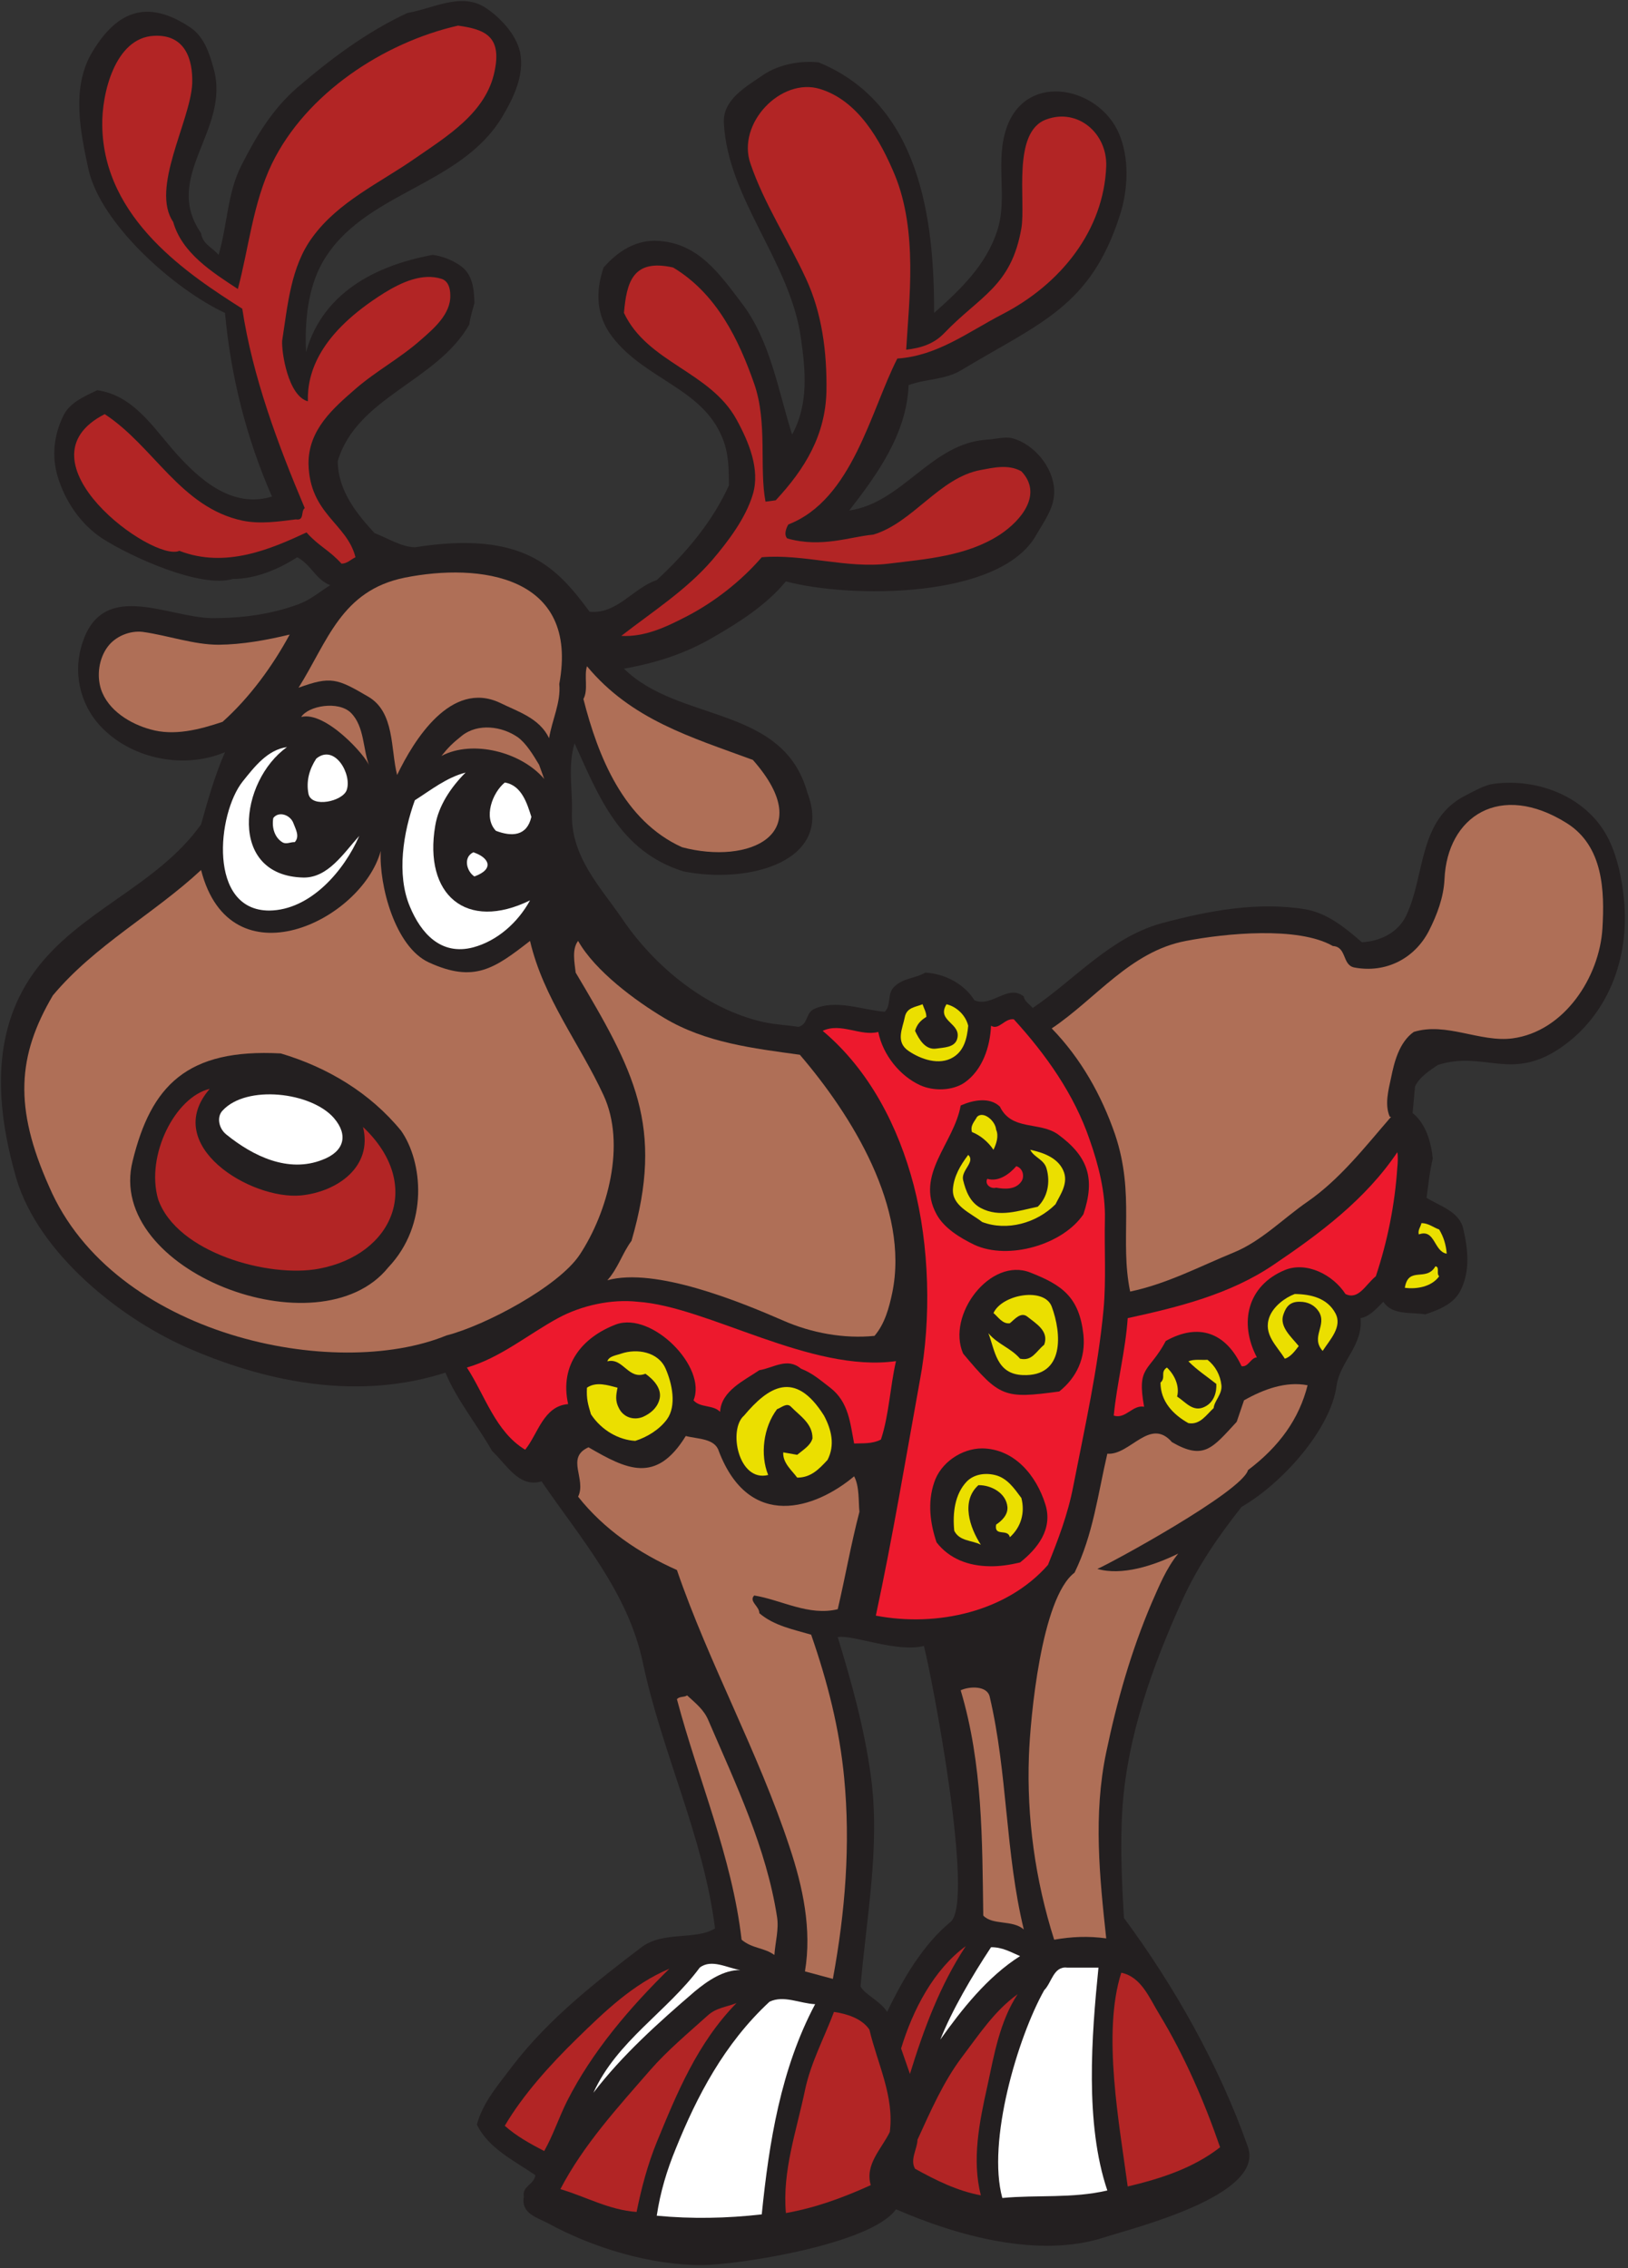 <?xml version="1.0" encoding="UTF-8" standalone="no"?>
<svg
   xmlns:dc="http://purl.org/dc/elements/1.1/"
   xmlns:cc="http://creativecommons.org/ns#"
   xmlns:rdf="http://www.w3.org/1999/02/22-rdf-syntax-ns#"
   xmlns:svg="http://www.w3.org/2000/svg"
   xmlns="http://www.w3.org/2000/svg"
   viewBox="0 0 705.333 982.667"
   height="982.667"
   width="705.333"
   xml:space="preserve"
   id="svg2"
   version="1.1"><rect x="0" y="0" width="705.333" height="982.667" fill="#333333" stroke="none"/><defs
     id="defs6" /><g
     transform="matrix(1.333,0,0,-1.333,0,982.667)"
     id="g10"><g
       transform="scale(0.1)"
       id="g12"><path
         id="path14"
         style="fill:#231f20;fill-opacity:1;fill-rule:evenodd;stroke:none"
         d="m 1578.72,7346.16 c 41.76,-27.36 97.92,-82.08 111.6,-144 15.12,-73.44 -20.88,-147.6 -57.6,-209.52 -136.8,-228.96 -453.6,-244.08 -584.64,-473.76 -47.52,-83.52 -58.318,-193.68 -53.279,-291.6 39.599,144.72 159.839,269.28 411.119,316.08 30.96,-3.6 62.64,-16.56 86.4,-32.4 43.92,-28.08 48.24,-76.32 49.68,-123.84 -5.76,-23.04 -13.68,-45.36 -16.56,-69.84 -105.12,-185.76 -365.76,-235.44 -427.68,-444.24 0.72,-96.48 61.92,-171.36 119.52,-234 43.92,-16.56 85.68,-44.64 131.04,-46.08 355.68,56.16 462.24,-66.96 568.08,-209.52 89.28,-8.64 141.12,77.04 218.16,102.96 97.92,90 182.88,192.96 234.72,308.16 -0.72,50.4 0,101.52 -20.88,152.64 -64.8,162.72 -250.56,190.08 -357.84,329.04 -52.56,68.4 -56.16,145.44 -28.8,226.08 46.8,53.28 106.56,92.16 180.72,86.4 128.16,-9.36 195.12,-105.84 267.84,-201.6 93.6,-122.4 118.08,-282.24 164.16,-427.68 54.72,99.36 43.2,210.24 28.8,312.48 -34.56,249.84 -237.6,452.16 -250.56,699.84 -4.32,76.32 72,118.08 127.44,156.24 51.84,35.28 123.12,47.52 180.72,41.04 328.32,-134.64 375.84,-506.88 375.12,-814.32 86.4,76.32 169.2,156.24 205.2,267.12 36,110.88 -10.08,228.96 33.12,342 67.68,174.96 297.36,124.56 362.16,-25.2 34.56,-79.2 30.24,-181.44 4.32,-263.52 -95.04,-299.52 -258.48,-351.36 -514.8,-505.44 -53.28,-33.12 -117.36,-28.8 -172.8,-49.68 -6.48,-157.68 -100.8,-288.72 -192.96,-407.52 174.24,25.2 266.4,219.6 448.56,230.4 26.64,1.44 57.6,10.8 82.08,4.32 71.28,-19.44 133.2,-95.76 135.36,-169.2 2.16,-55.44 -31.68,-98.64 -57.6,-144 -117.36,-211.68 -610.56,-206.64 -814.32,-151.92 -64.08,-77.76 -154.8,-134.64 -234.72,-180.72 -92.88,-54.72 -187.2,-84.24 -291.6,-102.96 179.28,-176.4 516.96,-117.36 596.16,-403.2 86.4,-224.64 -192.24,-298.08 -403.2,-255.6 -207.36,64.8 -275.04,244.08 -353.52,416.16 -23.04,-77.04 -5.76,-149.76 -8.64,-226.8 -3.6,-142.56 92.16,-239.04 164.88,-345.6 104.4,-153.36 271.44,-291.6 456.48,-333.36 38.88,-8.64 77.04,-10.08 115.2,-15.84 31.68,8.64 23.04,44.64 49.68,57.6 72,33.12 154.8,-2.16 230.4,-8.64 21.6,20.88 7.92,55.44 28.08,78.48 30.24,32.4 70.56,28.8 103.68,48.96 64.08,-3.6 127.44,-37.44 159.84,-90 56.88,-24.48 108.72,54 160.56,12.24 1.44,-15.84 19.44,-25.2 28.8,-37.44 137.52,92.88 252,229.68 419.76,275.76 151.2,40.32 309.6,70.56 465.12,45.36 70.56,-11.52 128.88,-58.32 185.04,-107.28 59.04,2.88 117.36,30.96 144,86.4 62.64,131.04 38.16,313.2 193.68,390.96 29.52,15.12 61.92,33.84 90,37.44 148.32,20.16 308.88,-45.36 375.12,-181.44 28.8,-59.76 42.48,-128.16 48.96,-192.96 19.44,-192.24 -51.84,-380.16 -209.52,-486 -159.84,-106.56 -246.24,-5.76 -395.28,-53.28 -24.48,-16.56 -59.76,-38.88 -74.16,-69.84 l -7.92,-86.4 c 43.92,-35.28 60.48,-96.48 65.52,-148.32 -10.08,-41.76 -14.4,-84.96 -20.16,-127.44 40.32,-25.2 105.84,-43.92 118.8,-98.64 15.84,-66.96 23.76,-137.52 -7.92,-201.6 -22.32,-45.36 -72,-64.08 -115.2,-78.48 -47.52,7.92 -107.28,-3.6 -136.08,41.04 -22.32,-21.6 -43.92,-48.24 -74.16,-53.28 8.64,-88.56 -65.52,-139.68 -77.76,-218.16 -18,-141.84 -176.4,-318.96 -308.88,-395.28 -74.88,-95.04 -142.56,-192.24 -192.96,-303.84 -95.76,-211.68 -176.4,-435.6 -193.68,-666.72 -8.64,-121.68 -2.88,-244.08 4.32,-365.76 160.56,-216.721 309.6,-478.08 403.2,-745.202 54,-157.679 -375.12,-262.796 -465.12,-292.32 -214.56,-70.558 -482.4,5.043 -678.96,90.723 C 2831.52,77.039 2401.68,10.801 2282.88,9.359 2115.12,8.641 1927.2,65.519 1781.04,145.441 c -35.28,18.719 -88.56,31.68 -78.48,86.399 -6.48,34.558 33.84,38.879 37.44,69.84 -66.96,46.082 -153.36,87.121 -190.08,164.879 20.88,74.16 68.4,126.722 115.2,189.363 117.36,153.359 269.28,272.156 419.76,386.638 72,54 174.96,21.6 239.04,61.2 -37.44,298.8 -172.08,568.8 -234.72,864.72 -48.24,228.24 -202.32,403.2 -329.04,588.24 -73.44,-21.6 -112.32,53.28 -160.56,98.64 -48.96,85.68 -114.48,165.6 -151.92,254.88 -275.04,-88.56 -564.481,-36 -822.961,74.16 -228.239,95.76 -500.399,312.48 -572.399,559.44 -63.359,221.76 -85.68,466.56 57.602,666.72 145.437,201.6 399.598,279.36 543.598,481.68 22.32,79.92 44.64,159.12 77.761,234.72 -133.922,-56.16 -296.64,-21.6 -394.562,74.16 -68.399,65.52 -99.36,166.32 -74.16,262.8 60.48,232.56 277.921,100.8 427.679,98.64 93.602,0 188.641,11.52 280.082,45.36 38.88,14.4 67.68,39.6 102.96,61.92 -47.52,18 -62.64,67.68 -107.28,90.72 -61.918,-39.6 -135.359,-70.56 -209.52,-70.56 -105.121,-30.96 -331.199,72 -424.082,131.76 -70.558,46.08 -120.238,120.96 -144,198 -22.32,71.28 -12.238,143.28 20.161,205.92 21.601,38.88 65.519,57.6 107.281,77.76 110.879,-15.12 175.68,-110.88 242.64,-189.36 84.961,-98.64 193.68,-196.56 325.442,-156.24 -82.801,188.64 -133.922,390.96 -152.641,596.88 -164.16,76.32 -405.359,289.44 -444.242,468.72 -25.199,118.08 -54.719,257.04 7.922,370.8 79.918,138.96 179.277,183.6 321.121,90 46.797,-30.24 64.078,-83.52 78.477,-136.08 55.441,-199.44 -169.2,-349.2 -41.039,-534.24 4.32,-35.28 37.441,-46.8 56.878,-70.56 28.801,96.48 28.082,201.6 74.883,292.32 47.52,92.88 98.641,180 180.719,251.28 110.88,95.04 225.36,180.72 357.84,242.64 84.24,14.4 176.4,69.12 254.88,16.56 z m 1424.16,-5324.4 c 25.92,-99.36 166.32,-831.6 86.4,-897.12 -87.84,-72 -154.08,-183.601 -205.92,-292.32 -21.6,35.282 -74.16,57.602 -86.4,82.801 19.44,228.959 64.8,457.199 33.12,686.879 -21.6,156.24 -62.64,302.4 -107.28,448.56 46.08,9.36 191.52,-51.12 280.08,-28.8" /><path
         id="path16"
         style="fill:#b22525;fill-opacity:1;fill-rule:evenodd;stroke:none"
         d="m 1607.52,7140.24 c -27.36,-134.64 -154.08,-210.96 -259.2,-283.68 -112.32,-78.48 -248.4,-139.68 -332.64,-255.6 -70.559,-95.04 -80.641,-221.04 -98.641,-336.96 -2.16,-37.44 19.441,-179.28 83.521,-196.56 -2.162,94.32 38.16,221.04 249.12,352.8 56.16,34.56 123.12,64.8 185.04,45.36 23.04,-7.2 28.8,-32.4 28.8,-53.28 2.16,-61.2 -54.72,-109.44 -94.32,-144 -67.68,-60.48 -146.88,-102.24 -213.84,-160.56 -72,-62.64 -153.36,-132.48 -152.64,-243.36 3.6,-164.16 125.28,-193.68 152.64,-303.84 -15.12,-7.2 -27.36,-20.88 -45.36,-20.88 -41.04,45.36 -73.44,56.16 -113.762,101.52 C 881.762,5587.92 733.441,5523.12 582.961,5581.44 498,5542.56 43.68,5874.48 340.32,6025.68 499.441,5922 587.281,5721.84 788.879,5679.36 c 57.601,-11.52 115.203,-2.88 172.801,4.32 28.8,-5.04 15.121,26.64 28.8,36.72 -87.121,205.92 -169.921,428.4 -203.039,648 -169.203,108 -451.441,289.44 -455.043,595.44 -2.16,100.8 40.321,285.84 168.481,291.6 99.359,5.04 126.723,-74.16 123.84,-156.24 -6.481,-122.4 -136.078,-339.84 -61.918,-448.56 28.801,-102.24 128.16,-164.16 210.238,-218.16 35.281,131.04 48.961,279.36 110.883,407.52 110.879,228.24 363.598,393.84 604.798,448.56 88.56,-12.24 142.56,-35.28 118.8,-148.32" /><path
         id="path18"
         style="fill:#b22525;fill-opacity:1;fill-rule:evenodd;stroke:none"
         d="m 2908.56,6802.56 c 74.88,-182.88 46.08,-406.8 36.72,-567.36 46.08,5.04 89.28,18 123.12,53.28 117.36,122.4 218.16,151.92 251.28,341.28 15.12,89.28 -31.68,314.64 82.08,354.24 101.52,36.72 197.28,-45.36 193.68,-152.64 -7.92,-208.08 -147.6,-383.04 -337.68,-480.96 -112.32,-58.32 -210.96,-135.36 -341.28,-144 -87.12,-170.64 -146.16,-458.64 -354.24,-539.28 -7.2,-12.24 -15.12,-33.12 -3.6,-45.36 111.6,-31.68 204.48,5.76 279.36,12.24 128.88,38.16 215.28,185.76 349.92,210.24 36.72,6.48 88.56,20.16 131.76,-4.32 69.12,-72.72 2.88,-157.68 -69.84,-205.92 -107.28,-69.84 -239.04,-79.2 -362.16,-94.32 -136.08,-16.56 -276.48,32.4 -411.84,20.88 -68.4,-79.2 -156.96,-147.6 -246.96,-193.68 -64.08,-33.12 -133.92,-66.24 -209.52,-61.92 100.8,78.48 211.68,149.04 295.92,246.96 49.68,58.32 108.72,135.36 131.76,213.84 23.76,80.64 -12.96,169.2 -53.28,242.64 -85.68,156.24 -289.44,184.32 -365.76,346.32 8.64,100.08 28.8,177.12 159.84,147.6 142.56,-85.68 213.84,-236.16 263.52,-378 43.92,-126 15.84,-273.6 36.72,-383.04 l 33.12,4.32 c 97.2,104.4 161.28,213.12 164.88,353.52 2.16,130.32 -15.12,256.32 -66.24,366.48 -57.6,125.28 -136.08,243.36 -180.72,374.4 -45.36,130.32 99.36,281.52 226.08,242.64 124.56,-38.16 196.56,-167.76 243.36,-280.08" /><path
         id="path20"
         style="fill:#af6f57;fill-opacity:1;fill-rule:evenodd;stroke:none"
         d="m 1817.76,5148.72 c 5.76,-60.48 -23.76,-117.36 -33.12,-176.4 -30.96,65.52 -101.52,86.4 -159.84,115.2 -158.4,74.16 -279.36,-120.24 -334.08,-234.72 -21.6,84.96 -7.2,204.48 -94.32,254.88 -100.8,59.04 -120.96,66.96 -226.08,28.8 94.32,149.76 138.24,316.08 345.6,357.84 241.92,48.24 567.36,8.64 501.84,-345.6" /><path
         id="path22"
         style="fill:#af6f57;fill-opacity:1;fill-rule:evenodd;stroke:none"
         d="m 464.16,5317.92 c 82.078,-11.52 165.602,-41.76 246.238,-41.76 77.762,0.72 156.243,15.12 231.122,33.12 C 885.359,5205.6 810.48,5103.36 723.359,5025.6 648.48,5000.4 565.68,4978.8 488.641,5001.12 c -63.36,17.28 -137.52,60.48 -160.563,131.04 -14.398,46.08 -5.758,99.36 20.883,136.08 25.918,36 74.16,54.72 115.199,49.68" /><path
         id="path24"
         style="fill:#af6f57;fill-opacity:1;fill-rule:evenodd;stroke:none"
         d="m 2447.04,4901.76 c 215.28,-244.08 -14.4,-341.28 -230.4,-283.68 -189.36,85.68 -272.88,294.48 -320.4,481.68 16.56,30.24 1.44,74.16 11.52,106.56 144.72,-174.24 338.4,-230.4 539.28,-304.56" /><path
         id="path26"
         style="fill:#af6f57;fill-opacity:1;fill-rule:evenodd;stroke:none"
         d="m 1140.24,5055.12 c 45.36,-44.64 38.88,-121.68 60.48,-173.52 -10.8,33.12 -142.56,180 -221.759,159.84 23.759,36.72 120.959,53.28 161.279,13.68" /><path
         id="path28"
         style="fill:#af6f57;fill-opacity:1;fill-rule:evenodd;stroke:none"
         d="m 1752.24,4885.92 16.56,-46.08 c -73.44,87.12 -231.84,128.88 -334.08,74.88 23.04,28.8 37.44,42.48 66.24,65.52 52.56,41.76 130.32,30.96 181.44,-4.32 27.36,-19.44 50.4,-57.6 69.84,-90" /><path
         id="path30"
         style="fill:#ffffff;fill-opacity:1;fill-rule:evenodd;stroke:none"
         d="m 932.879,4943.52 c -154.801,-110.16 -193.68,-419.04 54,-424.08 79.921,-0.72 130.321,79.92 180.721,135.36 -48.24,-111.6 -157.68,-241.2 -292.319,-242.64 -200.16,0 -169.922,314.64 -86.402,419.76 38.16,47.52 80.641,102.96 144,111.6" /><path
         id="path32"
         style="fill:#ffffff;fill-opacity:1;fill-rule:evenodd;stroke:none"
         d="m 1126.56,4803.12 c -13.68,-36 -113.04,-58.32 -123.84,-12.24 -8.638,43.2 3.6,82.08 25.2,115.2 60.48,49.68 117.36,-52.56 98.64,-102.96" /><path
         id="path34"
         style="fill:#ffffff;fill-opacity:1;fill-rule:evenodd;stroke:none"
         d="m 1513.2,4860.72 c -47.52,-47.52 -87.84,-107.28 -98.64,-172.8 -38.16,-224.64 100.8,-344.16 308.16,-242.64 -40.32,-73.44 -107.28,-131.76 -184.32,-152.64 -105.84,-28.08 -170.64,46.8 -205.92,131.76 -44.64,105.12 -21.6,242.64 15.84,346.32 53.28,33.84 102.24,73.44 164.88,90" /><path
         id="path36"
         style="fill:#ffffff;fill-opacity:1;fill-rule:evenodd;stroke:none"
         d="m 1727.04,4716.72 c -14.4,-63.36 -64.08,-64.8 -115.2,-45.36 -41.76,43.2 -11.52,123.84 28.8,156.96 54.72,-8.64 72.72,-68.4 86.4,-111.6" /><path
         id="path38"
         style="fill:#af6f57;fill-opacity:1;fill-rule:evenodd;stroke:none"
         d="m 5093.04,4695.84 c 118.08,-74.88 122.4,-219.6 115.2,-341.28 -9.36,-158.4 -123.84,-335.52 -292.32,-357.84 -105.84,-13.68 -216,54 -321.12,20.88 -47.52,-33.84 -63.36,-98.64 -73.44,-148.32 -8.64,-40.32 -21.6,-87.84 -4.32,-127.44 h 4.32 c -84.24,-97.2 -165.6,-202.32 -271.44,-275.76 -78.48,-54 -149.76,-128.16 -239.04,-164.88 -110.88,-45.36 -217.44,-102.24 -337.68,-127.44 -34.56,167.76 16.56,315.36 -48.96,510.48 -43.92,127.44 -110.88,246.96 -205.92,344.88 143.28,95.76 255.6,250.56 436.32,284.4 127.44,24.48 364.32,48.24 477.36,-16.56 46.08,-2.88 29.52,-61.92 69.84,-69.84 102.96,-19.44 196.56,29.52 242.64,119.52 26.64,52.56 47.52,108.72 50.4,167.04 8.64,204.48 180.72,318.96 398.16,182.16" /><path
         id="path40"
         style="fill:#ffffff;fill-opacity:1;fill-rule:evenodd;stroke:none"
         d="m 953.762,4695.84 c 6.476,-18 21.597,-42.48 4.316,-61.2 -14.398,0.72 -28.078,-8.64 -41.039,0 -23.039,14.4 -34.559,45.36 -28.801,78.48 18.723,23.76 56.16,9.36 65.524,-17.28" /><path
         id="path42"
         style="fill:#ffffff;fill-opacity:1;fill-rule:evenodd;stroke:none"
         d="m 1542,4523.04 c -24.48,15.12 -38.16,61.92 -3.6,78.48 50.4,-16.56 70.56,-54 3.6,-78.48" /><path
         id="path44"
         style="fill:#af6f57;fill-opacity:1;fill-rule:evenodd;stroke:none"
         d="m 2159.04,4062.96 c 134.64,-80.64 289.44,-98.64 440.64,-119.52 167.76,-195.84 357.12,-498.24 300.24,-774 -10.08,-47.52 -23.76,-100.08 -57.6,-139.68 -98.64,-10.08 -205.2,9.36 -296.64,49.68 -138.96,60.48 -415.44,174.24 -571.68,131.04 35.28,39.6 48.24,87.12 78.48,128.16 108.72,373.68 7.2,554.4 -181.44,871.92 -3.6,31.68 -12.96,76.32 7.92,102.96 54.72,-97.2 185.76,-194.4 280.08,-250.56" /><path
         id="path46"
         style="fill:#ebdf00;fill-opacity:1;fill-rule:evenodd;stroke:none"
         d="m 3010.8,4066.56 c -18.72,-11.52 -30.24,-23.76 -36.72,-45.36 12.96,-27.36 33.12,-63.36 69.84,-57.6 24.48,3.6 56.88,3.6 66.24,28.8 18.72,54 -68.4,59.04 -33.84,115.2 33.84,-7.92 62.64,-36.72 70.56,-69.84 -3.6,-39.6 -12.96,-81.36 -49.68,-102.96 -44.64,-26.64 -103.68,-6.48 -144,20.88 -43.92,29.52 -19.44,73.44 -12.24,110.88 6.48,30.96 34.56,31.68 57.6,41.04 4.32,-13.68 12.24,-25.2 12.24,-41.04" /><path
         id="path48"
         style="fill:#b22525;fill-opacity:1;fill-rule:evenodd;stroke:none"
         d="m 681.602,3832.56 c -159.122,-183.6 133.199,-361.44 296.636,-346.32 116.642,11.52 234.002,92.16 201.602,222.48 196.56,-185.04 100.08,-415.44 -144,-460.8 -161.281,-30.24 -460.801,51.12 -522,226.08 -41.039,143.28 56.16,332.64 167.762,358.56" /><path
         id="path50"
         style="fill:#ffffff;fill-opacity:1;fill-rule:evenodd;stroke:none"
         d="m 1085.52,3737.52 c 47.52,-55.44 33.12,-108.72 -37.44,-135.36 -110.881,-43.92 -225.361,11.52 -312.478,82.08 -25.204,20.16 -31.68,57.6 -12.243,77.76 77.762,84.96 288.721,60.48 362.161,-24.48" /><path
         id="path52"
         style="fill:#ebdf00;fill-opacity:1;fill-rule:evenodd;stroke:none"
         d="m 3237.6,3700.08 c 9.36,-20.88 0.72,-46.08 -8.64,-65.52 -16.56,25.2 -43.2,47.52 -69.84,57.6 -6.48,21.6 8.64,34.56 16.56,49.68 20.88,20.16 59.76,-13.68 61.92,-41.76" /><path
         id="path54"
         style="fill:#ebdf00;fill-opacity:1;fill-rule:evenodd;stroke:none"
         d="m 3455.04,3569.04 c 20.16,-41.76 -9.36,-80.64 -24.48,-111.6 -61.92,-61.92 -158.4,-87.84 -238.32,-57.6 -37.44,29.52 -98.64,52.56 -95.04,107.28 2.88,41.04 24.48,77.76 49.68,110.88 24.48,-23.04 -24.48,-50.4 -16.56,-82.08 8.64,-35.28 22.32,-72 57.6,-90.72 60.48,-31.68 122.4,-8.64 185.04,4.32 32.4,31.68 41.04,79.92 28.8,123.12 -7.92,30.96 -41.04,36.72 -53.28,61.92 41.04,-8.64 87.84,-25.2 106.56,-65.52" /><path
         id="path56"
         style="fill:#ed192d;fill-opacity:1;fill-rule:evenodd;stroke:none"
         d="m 4541.52,3576.96 c -7.92,-120.24 -31.68,-239.04 -69.84,-353.52 -33.12,-26.64 -56.16,-78.48 -98.64,-57.6 -41.04,63.36 -127.44,106.56 -197.28,77.76 -120.96,-50.4 -149.76,-170.64 -90.72,-283.68 -20.16,-1.44 -27.36,-32.4 -49.68,-28.8 -51.12,109.44 -139.68,141.84 -246.24,82.08 -54.72,-102.96 -95.04,-79.2 -70.56,-213.84 -37.44,7.2 -59.76,-41.04 -98.64,-28.8 10.08,105.12 38.16,210.96 45.36,316.8 165.6,36 332.64,77.76 473.04,172.8 150.48,101.52 299.52,212.4 403.2,366.48 2.88,-12.96 1.44,-38.16 0,-49.68" /><path
         id="path58"
         style="fill:#ed192d;fill-opacity:1;fill-rule:evenodd;stroke:none"
         d="m 3319.68,3531.6 c -18.72,-27.36 -54.72,-25.2 -82.08,-20.16 -16.56,-5.04 -38.16,10.08 -28.8,28.8 36,-10.8 71.28,14.4 94.32,41.04 22.32,-6.48 27.36,-34.56 16.56,-49.68" /><path
         id="path60"
         style="fill:#ebdf00;fill-opacity:1;fill-rule:evenodd;stroke:none"
         d="m 4677.6,3375.36 c 14.4,-23.76 22.32,-49.68 24.48,-78.48 -42.48,7.2 -37.44,82.08 -90.72,62.64 -3.6,14.4 5.76,23.76 8.64,36.72 22.32,0 38.16,-13.68 57.6,-20.88" /><path
         id="path62"
         style="fill:#ebdf00;fill-opacity:1;fill-rule:evenodd;stroke:none"
         d="m 4677.6,3223.44 c -25.2,-35.28 -75.6,-42.48 -111.6,-37.44 11.52,72 69.84,18 99.36,69.84 15.12,-2.16 2.16,-23.76 12.24,-32.4" /><path
         id="path64"
         style="fill:#ebdf00;fill-opacity:1;fill-rule:evenodd;stroke:none"
         d="m 4339.92,3103.92 c 24.48,-43.92 -17.28,-86.4 -41.04,-123.12 -40.32,45.36 15.12,82.8 -12.24,127.44 -13.68,21.6 -36,32.4 -61.92,32.4 -31.68,0.72 -44.64,-15.84 -53.28,-41.04 -14.4,-39.6 25.2,-72.72 49.68,-102.96 -11.52,-15.12 -26.64,-36 -45.36,-41.04 -25.2,41.76 -71.28,79.2 -49.68,136.08 12.96,33.84 49.68,61.92 82.08,74.16 52.56,-0.72 105.12,-12.96 131.76,-61.92" /><path
         id="path66"
         style="fill:#ebdf00;fill-opacity:1;fill-rule:evenodd;stroke:none"
         d="m 3418.32,3124.8 c 32.4,-87.12 42.48,-228.24 -94.32,-222.48 -86.4,3.6 -90,80.64 -111.6,136.08 30.96,-36.72 72.72,-47.52 102.96,-82.8 39.6,-8.64 51.12,23.04 78.48,45.36 16.56,44.64 -27.36,69.12 -54,90.72 -21.6,18 -42.48,-8.64 -57.6,-20.88 -23.76,-3.6 -38.88,21.6 -53.28,33.12 28.08,61.2 165.6,84.96 189.36,20.88" /><path
         id="path68"
         style="fill:#ed192d;fill-opacity:1;fill-rule:evenodd;stroke:none"
         d="m 2072.64,3140.64 c 226.8,-15.12 563.04,-231.84 839.52,-192.96 -19.44,-84.24 -22.32,-174.24 -48.96,-254.88 -29.52,-15.12 -59.04,-11.52 -87.12,-12.96 -12.96,66.24 -17.28,134.64 -77.76,181.44 -33.84,25.92 -56.88,46.8 -95.04,61.92 -44.64,37.44 -87.84,2.88 -135.36,-5.04 -48.24,-33.12 -123.84,-66.96 -127.44,-135.36 -23.04,23.76 -64.08,12.24 -86.4,37.44 44.64,108 -134.64,288.72 -251.28,246.96 -108.72,-41.04 -185.04,-130.32 -156.24,-259.2 -80.64,-6.48 -97.92,-97.2 -139.68,-148.32 -96.48,58.32 -130.32,176.4 -189.36,267.12 108.72,31.68 197.28,106.56 295.92,160.56 77.04,41.76 174.24,62.64 259.2,53.28" /><path
         id="path70"
         style="fill:#ebdf00;fill-opacity:1;fill-rule:evenodd;stroke:none"
         d="m 2163.36,2923.2 c 20.88,-47.52 36.72,-120.24 4.32,-164.88 -24.48,-33.12 -64.08,-57.6 -102.96,-69.84 -53.28,2.88 -109.44,33.84 -144,86.4 -9.36,31.68 -15.12,49.68 -12.96,86.4 30.24,20.88 68.4,7.92 99.36,0 -5.04,-24.48 -7.92,-43.2 4.32,-66.24 15.12,-30.96 48.96,-40.32 77.76,-28.8 24.48,10.8 45.36,28.08 53.28,54 12.24,36.72 -19.44,68.4 -44.64,86.4 -56.16,-21.6 -72,53.28 -123.84,40.32 5.04,17.28 29.52,19.44 45.36,25.2 51.12,17.28 120.24,5.76 144,-48.96" /><path
         id="path72"
         style="fill:#ebdf00;fill-opacity:1;fill-rule:evenodd;stroke:none"
         d="m 3924.48,2952 c 25.92,-20.16 41.76,-49.68 45.36,-82.8 2.88,-29.52 -23.04,-50.4 -25.2,-74.16 -23.76,-21.6 -43.92,-55.44 -82.08,-48.96 -50.4,28.08 -90.72,71.28 -90.72,131.76 18.72,16.56 -2.16,33.84 20.88,48.96 25.2,-23.76 41.76,-60.48 33.12,-94.32 27.36,-17.28 51.84,-52.56 90,-33.12 30.96,15.12 38.88,48.96 37.44,74.16 -31.68,25.2 -61.2,43.92 -90.72,73.44 18,7.92 41.76,3.6 61.92,5.04" /><path
         id="path74"
         style="fill:#af6f57;fill-opacity:1;fill-rule:evenodd;stroke:none"
         d="m 4249.92,2869.2 c -27.36,-108.72 -91.44,-198.72 -193.68,-275.76 -19.44,-70.56 -450.72,-305.28 -489.6,-321.12 79.2,-23.04 182.16,10.08 262.8,49.68 -39.6,-48.96 -61.92,-105.12 -86.4,-160.56 -66.96,-156.96 -113.04,-319.68 -147.6,-485.28 -42.48,-202.32 -21.6,-405.36 0,-604.8 -57.6,7.92 -112.32,5.76 -169.2,-4.32 -61.92,195.12 -89.28,396.72 -82.08,596.88 4.32,120.96 39.6,514.08 148.32,596.16 60.48,123.12 76.32,257.76 106.56,386.64 74.16,-5.76 138.24,120.24 210.24,37.44 103.68,-59.76 131.04,-19.44 210.24,66.24 l 23.76,69.84 c 63.36,36 136.08,62.64 206.64,48.96" /><path
         id="path76"
         style="fill:#ebdf00;fill-opacity:1;fill-rule:evenodd;stroke:none"
         d="m 2678.16,2770.56 c 23.76,-44.64 36.72,-95.04 11.52,-144 -28.08,-30.24 -54,-57.6 -98.64,-57.6 -16.56,23.04 -47.52,47.52 -45.36,82.08 l 45.36,-7.92 c 20.88,17.28 43.2,30.24 49.68,53.28 0.72,48.24 -40.32,72.72 -69.84,102.96 -13.68,14.4 -30.96,-2.88 -45.36,-7.92 -44.64,-59.04 -55.44,-148.32 -28.8,-213.84 -96.48,-24.48 -131.04,147.6 -78.48,192.96 77.04,91.44 164.16,152.64 259.92,0" /><path
         id="path78"
         style="fill:#af6f57;fill-opacity:1;fill-rule:evenodd;stroke:none"
         d="m 2336.16,2655.36 c 99.36,-259.92 313.92,-187.92 439.92,-82.08 18,-33.84 13.68,-84.24 17.28,-115.2 -28.08,-108 -45.36,-208.8 -70.56,-316.8 -94.32,-23.04 -182.88,30.24 -271.44,44.64 -18.72,-18.72 17.28,-35.28 16.56,-57.6 48.24,-41.04 110.16,-52.56 168.48,-69.84 53.28,-153.36 92.16,-306 107.28,-465.12 20.88,-217.44 3.6,-435.6 -36.72,-653.758 l -90.72,24.476 c 23.04,136.802 -7.2,275.762 -49.68,403.202 -101.52,308.88 -262.8,599.04 -366.48,901.44 -123.12,54.72 -236.88,131.76 -321.12,238.32 28.08,57.6 -41.76,126.72 33.84,160.56 123.84,-72 219.6,-120.24 316.08,36.72 38.16,-10.08 94.32,-7.2 107.28,-48.96" /><path
         id="path80"
         style="fill:#ebdf00;fill-opacity:1;fill-rule:evenodd;stroke:none"
         d="m 3319.68,2502.72 c 12.24,-47.52 -0.72,-94.32 -37.44,-127.44 -6.48,29.52 -51.84,0 -44.64,41.04 19.44,12.96 38.88,32.4 36.72,57.6 -4.32,45.36 -53.28,71.28 -94.32,70.56 -57.6,-51.84 -28.08,-138.24 7.92,-193.68 -28.8,15.12 -69.12,10.8 -86.4,45.36 -5.76,56.88 1.44,119.52 41.04,160.56 22.32,22.32 56.88,28.8 90.72,20.88 40.32,-9.36 63.36,-43.92 86.4,-74.88" /><path
         id="path82"
         style="fill:#af6f57;fill-opacity:1;fill-rule:evenodd;stroke:none"
         d="m 3216.72,1856.88 c 58.32,-247.68 50.4,-508.32 110.88,-756.72 -36,32.4 -101.52,12.96 -131.76,45.36 -3.6,244.08 -1.44,491.76 -73.44,732.24 29.52,13.68 86.4,15.12 94.32,-20.88" /><path
         id="path84"
         style="fill:#af6f57;fill-opacity:1;fill-rule:evenodd;stroke:none"
         d="m 2303.04,1778.4 c 88.56,-205.92 187.92,-413.28 222.48,-637.2 6.48,-40.32 -5.76,-82.08 -8.64,-123.84 -33.12,24.48 -71.28,20.16 -106.56,49.68 -30.96,269.28 -141.12,521.28 -210.24,781.92 9.36,10.08 23.04,5.04 33.12,12.24 28.08,-25.92 55.44,-46.8 69.84,-82.8" /><path
         id="path86"
         style="fill:#b22525;fill-opacity:1;fill-rule:evenodd;stroke:none"
         d="m 3138.96,1046.16 c -83.52,-126.719 -136.8,-270 -181.44,-415.441 l -28.8,82.801 c 38.16,126 106.56,257.039 210.24,332.64" /><path
         id="path88"
         style="fill:#ffffff;fill-opacity:1;fill-rule:evenodd;stroke:none"
         d="m 3315.36,1013.76 c -106.56,-67.678 -190.08,-174.24 -259.2,-271.44 37.44,94.321 102.96,206.641 164.88,300.24 36,0.72 64.08,-15.84 94.32,-28.8" /><path
         id="path90"
         style="fill:#ffffff;fill-opacity:1;fill-rule:evenodd;stroke:none"
         d="m 2406,968.398 c -53.28,0.723 -105.12,-33.839 -148.32,-69.839 -117.36,-100.797 -235.44,-206.637 -329.04,-329.039 77.04,169.199 239.76,263.519 345.6,406.8 38.16,29.52 90,-1.441 131.76,-7.922" /><path
         id="path92"
         style="fill:#ffffff;fill-opacity:1;fill-rule:evenodd;stroke:none"
         d="M 3570.24,976.32 C 3547.92,755.281 3525.6,468.719 3599.04,252 3486,225.359 3370.08,238.32 3257.76,227.52 c -50.4,183.601 49.68,521.281 136.08,675.359 24.48,24.48 30.24,78.48 74.16,73.441 h 102.24" /><path
         id="path94"
         style="fill:#b22525;fill-opacity:1;fill-rule:evenodd;stroke:none"
         d="m 2175.6,972.719 c -127.44,-125.278 -250.56,-267.84 -333.36,-432 -26.64,-54 -44.64,-109.438 -73.44,-160.559 -44.64,23.039 -91.44,48.961 -128.16,82.078 58.32,99.364 146.16,197.282 234.72,283.684 90,87.84 182.16,177.117 300.24,226.797" /><path
         id="path96"
         style="fill:#b22525;fill-opacity:1;fill-rule:evenodd;stroke:none"
         d="m 3768.24,824.398 c 82.08,-135.359 146.16,-283.679 197.28,-432 C 3877.68,324 3771.84,290.16 3665.28,264.961 c -27.36,204.48 -83.52,499.68 -20.88,694.801 65.52,-13.68 91.44,-82.801 123.84,-135.364" /><path
         id="path98"
         style="fill:#b22525;fill-opacity:1;fill-rule:evenodd;stroke:none"
         d="m 3208.8,589.68 c -25.92,-115.918 -50.4,-238.321 -20.88,-353.52 -77.04,14.399 -146.16,48.961 -213.84,86.399 -17.28,30.242 7.2,63.363 7.92,94.32 42.48,92.883 84.24,188.641 144,267.84 58.32,77.043 105.84,150.48 181.44,205.203 -58.32,-89.281 -76.32,-196.563 -98.64,-300.242" /><path
         id="path100"
         style="fill:#ffffff;fill-opacity:1;fill-rule:evenodd;stroke:none"
         d="M 2649.36,857.52 C 2537.76,647.281 2499.6,408.961 2475.84,174.238 c -113.76,-12.957 -227.52,-15.117 -341.28,-4.316 11.52,77.039 33.12,148.316 61.92,218.156 68.4,169.203 156.96,340.563 304.56,477.363 46.08,22.321 98.64,-5.761 148.32,-7.921" /><path
         id="path102"
         style="fill:#b22525;fill-opacity:1;fill-rule:evenodd;stroke:none"
         d="m 2393.76,861.121 c -127.44,-130.32 -193.68,-293.043 -259.2,-452.16 -29.52,-72.723 -49.68,-148.32 -65.52,-226.801 -90,6.481 -164.88,49.68 -247.68,74.16 74.88,144 187.2,266.399 292.32,387.36 55.44,63.359 120.96,118.082 185.76,176.402 28.08,25.918 59.76,27.359 94.32,41.039" /><path
         id="path104"
         style="fill:#b22525;fill-opacity:1;fill-rule:evenodd;stroke:none"
         d="M 2825.76,774.719 C 2851.68,664.559 2907.12,558 2892,442.078 2864.64,385.922 2810.64,336.961 2830.08,269.281 2737.92,227.52 2650.8,195.84 2554.32,178.559 c -12.24,136.082 34.56,267.121 61.92,398.882 18.72,90 63.36,172.079 94.32,254.879 40.32,-5.761 90.72,-20.879 115.2,-57.601" /><path
         id="path106"
         style="fill:#af6f57;fill-opacity:1;fill-rule:evenodd;stroke:none"
         d="m 1393.68,4243.68 c 147.6,-67.68 213.12,-20.16 329.04,69.84 43.2,-185.76 161.28,-333.36 239.04,-501.84 73.44,-159.12 13.68,-380.16 -77.76,-518.4 C 1814.88,3189.6 1575.84,3062.88 1451.28,3031.2 1088.4,2882.16 368.398,3029.04 159.602,3515.04 44.398,3772.8 56.641,3940.56 171.84,4136.4 c 136.801,163.44 327.601,264.24 481.68,407.52 95.039,-370.8 521.28,-166.32 583.92,61.92 -5.76,-112.32 46.8,-311.76 156.24,-362.16 z M 912.719,3947.76 c 152.641,-45.36 290.881,-128.88 390.961,-251.28 69.84,-99.36 91.44,-303.84 -41.76,-444.24 -223.92,-277.92 -920.881,-10.8 -830.881,345.6 59.762,244.8 176.402,366.48 481.68,349.92" /><path
         id="path108"
         style="fill:#ed192d;fill-opacity:1;fill-rule:evenodd;stroke:none"
         d="m 3295.2,4058.64 c 104.4,-114.48 195.84,-243.36 246.24,-390.96 28.8,-81.36 51.84,-172.08 49.68,-259.2 -2.16,-97.2 4.32,-197.28 -4.32,-292.32 -18,-192.96 -61.2,-384.48 -98.64,-576 -17.28,-90 -48.96,-172.8 -82.08,-254.88 -133.2,-151.92 -360,-203.04 -559.44,-164.88 54,251.28 97.2,510.48 143.28,765.36 37.44,198.72 30.96,437.76 -20.16,633.6 -49.68,190.08 -144,374.4 -295.92,501.84 59.04,28.08 123.12,-18.72 180.72,-3.6 15.12,-75.6 71.28,-143.28 135.36,-172.8 43.92,-20.16 105.12,-18.72 144.72,7.92 59.04,41.04 83.52,117.36 86.4,185.04 25.92,-15.84 43.92,25.2 74.16,20.88 z m -45.36,-283.68 c 38.16,-79.92 129.6,-47.52 189.36,-90.72 97.92,-72 120.96,-143.28 82.08,-259.2 -66.24,-98.64 -243.36,-150.48 -354.24,-99.36 -46.08,22.32 -98.64,54 -123.12,99.36 -70.56,129.6 56.88,230.4 78.48,353.52 38.88,17.28 93.6,28.8 127.44,-3.6 z M 3192.24,2664 c 105.84,-1.44 176.4,-89.28 205.2,-181.44 25.92,-81.36 -26.64,-145.44 -82.08,-189.36 -33.12,-7.92 -66.96,-12.96 -98.64,-12.24 -68.4,0.72 -131.04,23.76 -172.8,77.76 -20.88,61.92 -29.52,129.6 -7.92,193.68 20.88,65.52 90,111.6 156.24,111.6 z m 329.04,370.08 c 7.92,-75.6 -21.6,-139.68 -78.48,-185.04 -179.28,-24.48 -193.68,-18.72 -312.48,123.12 -54.72,125.28 88.56,314.64 218.16,263.52 102.96,-40.32 159.12,-79.2 172.8,-201.6" /></g></g></svg>